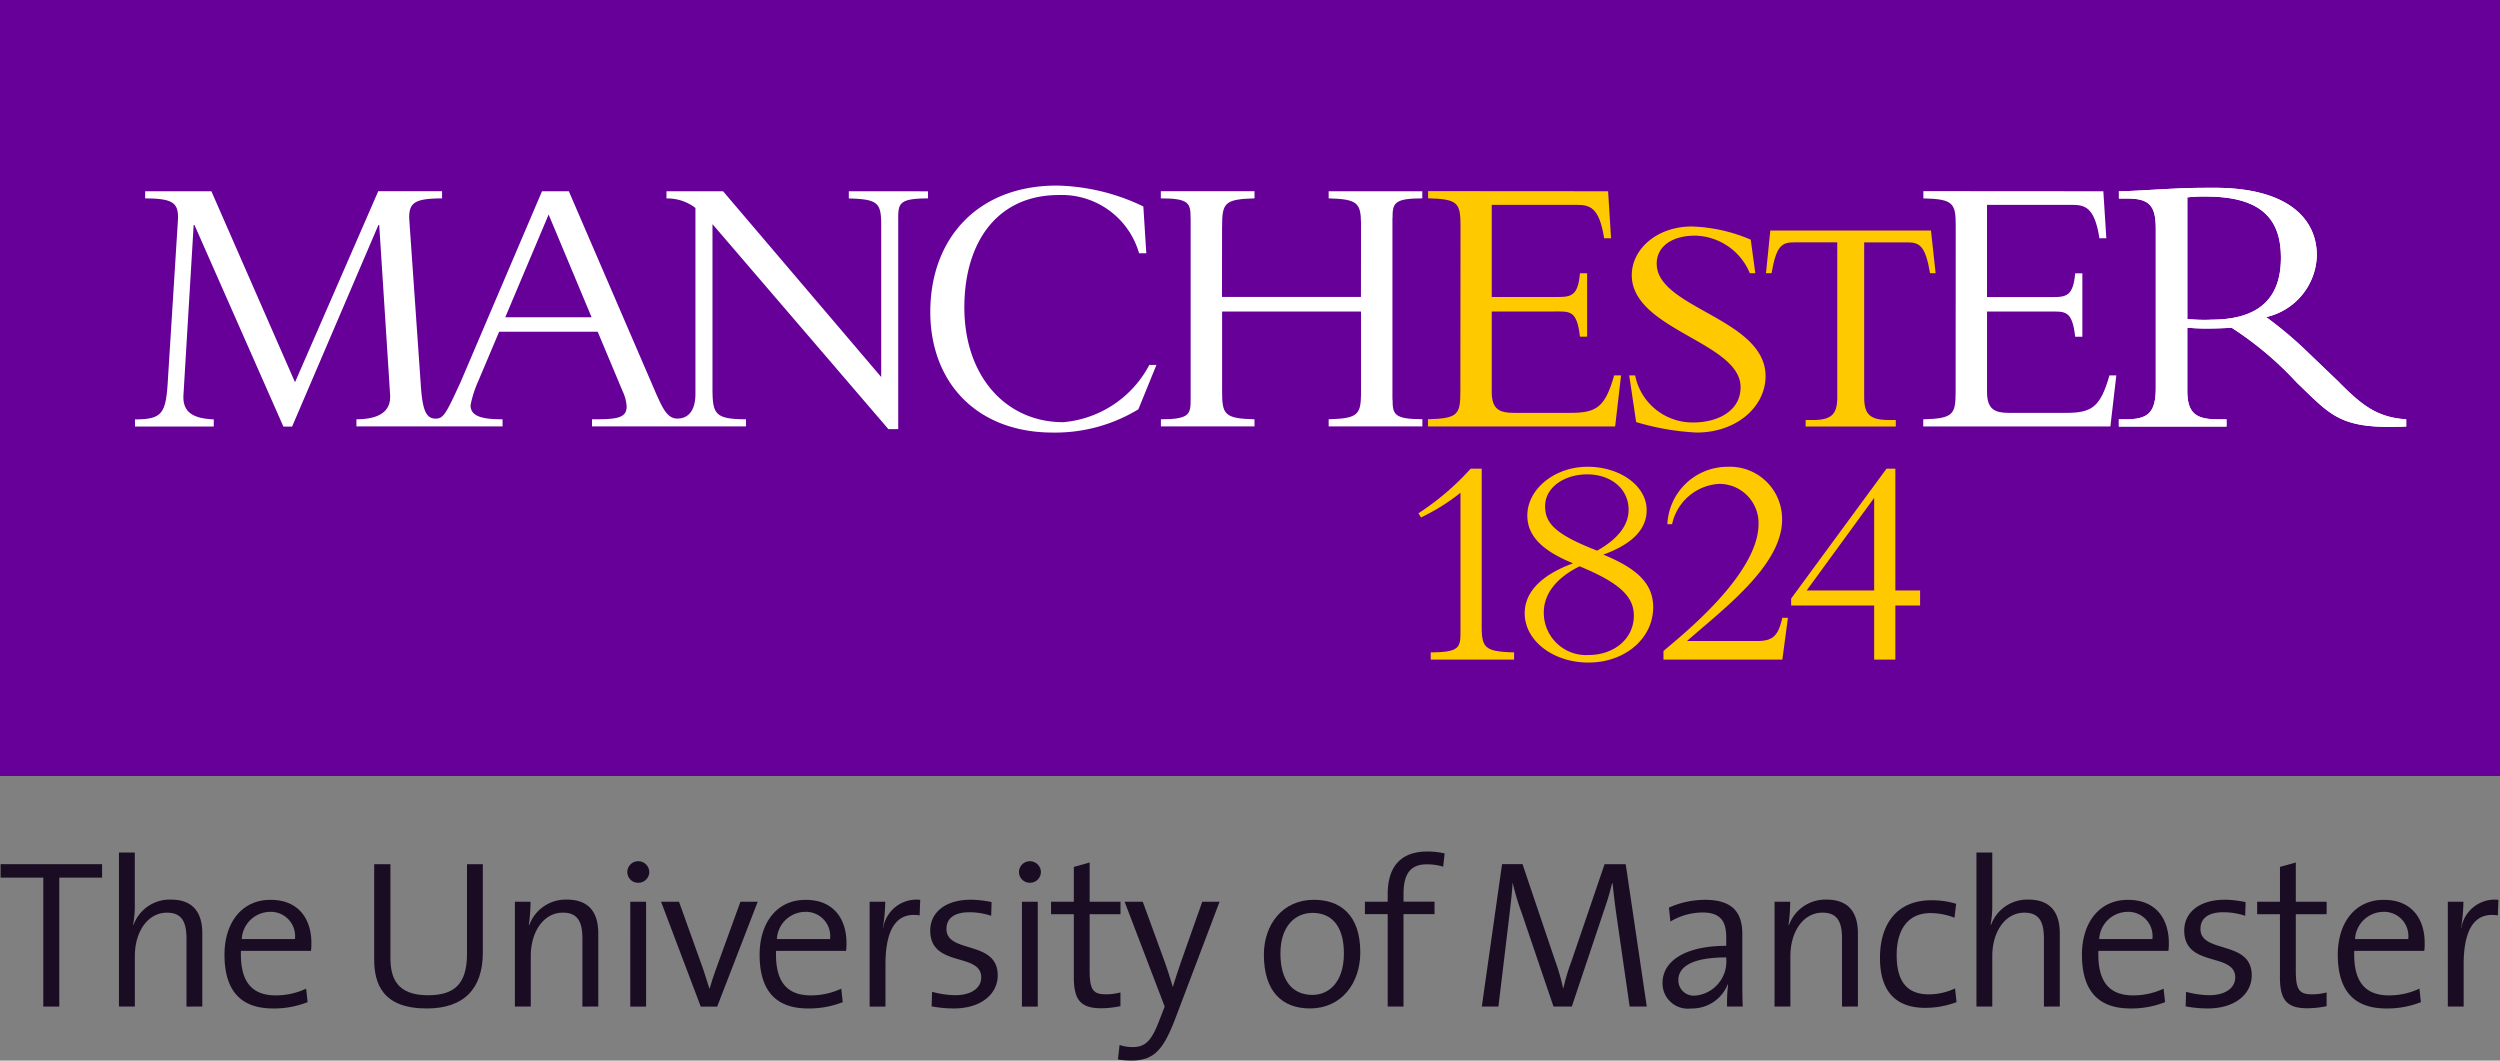 <svg xmlns="http://www.w3.org/2000/svg" width="210.785" height="89.421" viewBox="0 0 210.785 89.421"><rect x="0" y="0" width="210.785" height="89.421" fill="#808080" stroke="none"/><g id="Logo" transform="translate(-26.465 -0.001)"><path id="Path_68" data-name="Path 68" d="M0,0H210.785V65.426H0Z" transform="translate(26.465 0.001)" fill="#609"></path><g id="Group_2" data-name="Group 2"><g id="Group_47533" data-name="Group 47533"><path id="Path_1" data-name="Path 1" d="M102.508,31.75c2.909,1.188,4.205,2.483,4.205,4.433,0,2.639-2.383,4.666-5.458,4.666-2.993,0-5.376-1.85-5.376-4.157,0-1.778,1.384-3.224,4.076-4.21-2.6-1.067-3.854-2.306-3.854-4.031,0-2.231,2.306-4.11,5.074-4.11s4.988,1.622,4.988,3.652c0,1.623-1.216,2.867-3.654,3.756m-2,.985c-1.888.936-3.02,2.26-3.02,3.908a3.568,3.568,0,0,0,3.8,3.57c2.078,0,3.793-1.339,3.793-3.318,0-1.7-1.355-2.82-4.569-4.16m.637-7.753c-1.913,0-3.549,1.086-3.549,2.681,0,1.4.784,2.357,4.39,3.753,1.551-.884,2.648-2,2.648-3.445,0-1.829-1.551-2.988-3.489-2.988" transform="translate(59.139 15.015)" fill="#ffc900"></path><path id="Path_2" data-name="Path 2" d="M109.774,35.978v-.587l8.042-10.951h.745V34.71h2.086v1.268h-2.086v4.559h-1.787V35.978Zm7-9.075-5.693,7.808h5.693Z" transform="translate(67.709 15.076)" fill="#ffc900"></path><path id="Path_3" data-name="Path 3" d="M91.373,40.537v-.611c2.393,0,2.508-.411,2.508-1.654h0v-11.8a16.965,16.965,0,0,1-3.332,2.084L90.34,28.2a22.35,22.35,0,0,0,4.4-3.757h.931V37.929c.032,1.63.341,1.94,2.731,2v.611Z" transform="translate(55.722 15.076)" fill="#ffc900"></path><path id="Path_4" data-name="Path 4" d="M113.611,37.073h-.475c-.346,1.529-.789,1.934-2.047,1.96H105.1c3.159-2.774,8.018-6.4,8.018-10.228a4.4,4.4,0,0,0-4.585-4.462,5.081,5.081,0,0,0-5.088,4.841h.4a4.31,4.31,0,0,1,3.956-3.4,3.305,3.305,0,0,1,3.331,3.378c0,4.521-7.365,10.084-8.015,10.719V40.6h10.022l.21-1.565h0Z" transform="translate(63.602 15.015)" fill="#ffc900"></path><path id="Path_5" data-name="Path 5" d="M105.689,13.939c-.411-2.634-1.219-2.816-2.346-2.816h-7.13v7.769H101.8c1.15,0,1.693-.149,1.85-2h.606v5.347h-.606c-.257-2.262-.863-2.123-2.171-2.123H96.213V26.91c0,1.466.676,1.751,1.854,1.751h4.783c2.2,0,2.918-.469,3.685-3.158h.582l-.5,4.306H90.834V29.2c2.556-.063,2.732-.416,2.732-2.361l.013-13.909c0-1.947-.181-2.3-2.732-2.357V9.967l15.177.011.249,3.961Z" transform="translate(56.027 6.149)" fill="#ffc900"></path><path id="Path_6" data-name="Path 6" d="M108.832,12.021h13.546l.39,3.6H122.3c-.391-2.3-.873-2.6-1.919-2.6h-3.635V26.089c0,1.41.474,1.909,2.065,1.909h.6v.55h-7.6V28h.6c1.591,0,2.065-.5,2.065-1.909V13.02h-3.631c-1.046,0-1.513.285-1.906,2.6h-.472Z" transform="translate(66.896 7.415)" fill="#ffc900"></path><path id="Path_7" data-name="Path 7" d="M103.649,14.956c0-1.478,1.321-2.372,3.219-2.372a5.108,5.108,0,0,1,4.631,3.164h.462l-.382-2.826a13.644,13.644,0,0,0-4.97-1.111c-2.933,0-5.062,1.906-5.062,4.1,0,4.618,9.174,5.648,9.174,9.447,0,2.086-2.04,2.975-3.966,2.975a4.931,4.931,0,0,1-4.923-3.966h-.5l.584,3.934a21.182,21.182,0,0,0,5.1.884c3.365,0,5.812-2.171,5.812-4.755,0-4.86-9.177-5.728-9.177-9.476" transform="translate(62.499 7.286)" fill="#ffc900"></path><path id="Path_8" data-name="Path 8" d="M145.473,26.224,142.94,23.8a33.358,33.358,0,0,0-3.659-3.106,5.472,5.472,0,0,0,4.272-5.193c0-3.269-2.665-5.707-8.6-5.707-2.089,0-2.728.032-4.044.1s-3.272.194-4.044.194V10.7h.7c1.861,0,2.411.574,2.411,2.564V26.65c0,2.149-.676,2.664-2.569,2.664h-.546v.606h9.078v-.606H135.2c-1.8,0-2.566-.485-2.566-2.406V21.592c.513.036.93.068,1.635.068.842,0,1.352-.032,2.113-.061a28.266,28.266,0,0,1,5.487,4.626c2.925,2.786,3.609,3.95,9.222,3.694v-.606c-2.467-.162-3.733-1.193-5.628-3.088M134.62,20.917a13.931,13.931,0,0,1-1.984-.063V10.6a12.4,12.4,0,0,1,1.6-.068c4.943,0,6.291,2.176,6.291,5.159,0,3.846-2.343,5.222-5.906,5.222" transform="translate(78.252 6.042)" fill="#fff"></path><path id="Path_9" data-name="Path 9" d="M145.473,26.224,142.94,23.8a33.358,33.358,0,0,0-3.659-3.106,5.472,5.472,0,0,0,4.272-5.193c0-3.269-2.665-5.707-8.6-5.707-2.089,0-2.728.032-4.044.1s-3.272.194-4.044.194V10.7h.7c1.861,0,2.411.574,2.411,2.564V26.65c0,2.149-.676,2.664-2.569,2.664h-.546v.606h9.078v-.606H135.2c-1.8,0-2.566-.485-2.566-2.406V21.592c.513.036.93.068,1.635.068.842,0,1.352-.032,2.113-.061a28.266,28.266,0,0,1,5.487,4.626c2.925,2.786,3.609,3.95,9.222,3.694v-.606c-2.467-.162-3.733-1.193-5.628-3.088M134.62,20.917a13.931,13.931,0,0,1-1.984-.063V10.6a12.4,12.4,0,0,1,1.6-.068c4.943,0,6.291,2.176,6.291,5.159,0,3.846-2.343,5.222-5.906,5.222" transform="translate(78.252 6.042)" fill="#fff"></path><path id="Path_10" data-name="Path 10" d="M75.545,9.677a17.488,17.488,0,0,1,7.3,1.762l.249,3.945h-.61a6.778,6.778,0,0,0-6.749-4.91c-5.327,0-7.982,4.121-7.982,9.478,0,5.778,3.486,9.675,8.336,9.675A9.085,9.085,0,0,0,83.348,24.8h.6l-1.522,3.74a13.5,13.5,0,0,1-7.2,1.963c-6.477,0-10.344-4.275-10.344-10.173,0-6.189,3.993-10.653,10.663-10.653" transform="translate(40.02 5.97)" fill="#fff"></path><path id="Path_11" data-name="Path 11" d="M98.954,29.2v.6h-7.9v-.6c2.407-.061,2.7-.378,2.728-2.053v-7.03H82.07v6.724h0c0,1.945.179,2.3,2.731,2.362v.6H76.909v-.6c2.395,0,2.508-.417,2.508-1.656h0V12.235h-.006c0-1.243-.113-1.659-2.508-1.659V9.97h7.9v.606c-2.553.065-2.732.416-2.732,2.359h-.006l-.006,5.953H93.776l.006-6.226c-.023-1.7-.307-2.023-2.729-2.086v-.6h7.895v.6c-2.391,0-2.509.416-2.509,1.659h-.008v15.3h.013c0,1.243.115,1.66,2.511,1.66" transform="translate(47.436 6.15)" fill="#fff"></path><path id="Path_12" data-name="Path 12" d="M83.594,9.976v.606c2.551.063,2.731.412,2.731,2.357v12.7L72.992,9.976H68.221v.606a3.875,3.875,0,0,1,2.441.8V27.069c0,1.208-.464,2.073-1.534,2.073-.854,0-1.248-.941-1.714-1.947L59.988,9.976H57.725L50.869,26.047c-1.226,2.669-1.447,3.1-2.107,3.1-.828,0-1.12-.737-1.259-2.878l-.977-14.034c0-1.242.38-1.657,2.773-1.657V9.971h-5.38L36.9,26.079l-7.048-16.1H24.265v.6c2.394,0,2.774.416,2.774,1.657L26.187,25.8c-.16,2.9-.445,3.41-2.779,3.41v.6H30.05v-.6c-1.439-.065-2.65-.412-2.556-2.04l.862-14.351h.066l7.5,17h.732l7.279-17H44L44.916,27.1c.129,1.693-1.339,2.1-2.837,2.1v.6H54.4v-.6h-.115c-1.754,0-2.584-.317-2.584-1.18a9.027,9.027,0,0,1,.639-2.008l1.772-4.194H62.42l2.091,4.989a3.563,3.563,0,0,1,.352,1.306c0,.9-.671,1.086-2.49,1.086H61.94v.6H74.924v-.6c-2.715,0-2.825-.48-2.825-2.774V12.749L86.931,30.032h.828v-17.8c0-1.24.116-1.652,2.513-1.652v-.6ZM54.627,20.6l3.657-8.661L61.907,20.6Z" transform="translate(14.438 6.151)" fill="#fff"></path><path id="Path_13" data-name="Path 13" d="M132.1,13.939l-.252-3.961-15.174-.011v.611c2.551.058,2.728.411,2.728,2.357l-.008,13.909c0,1.945-.181,2.3-2.732,2.361v.606h15.78l.5-4.306h-.58c-.77,2.689-1.487,3.158-3.685,3.158H123.9c-1.185,0-1.858-.285-1.858-1.751V20.119H127.3c1.31,0,1.921-.139,2.173,2.123h.606V16.9h-.606c-.162,1.848-.707,2-1.851,2H122.04V11.123h7.129c1.13,0,1.939.183,2.349,2.816Z" transform="translate(71.958 6.149)" fill="#fff"></path><path id="Path_14" data-name="Path 14" d="M21.347,46.2V57.072H20V46.2H16.4V45.065h8.556V46.2Z" transform="translate(10.116 27.797)" fill="#1a0c23"></path><path id="Path_15" data-name="Path 15" d="M28.265,57.445V51.716c0-1.386-.373-2.188-1.654-2.188-1.583,0-2.7,1.565-2.7,3.665v4.251H22.572V44.46h1.335v4.323a8.815,8.815,0,0,1-.142,1.759l.036.018a3.241,3.241,0,0,1,3.148-2.134c2.027,0,2.65,1.281,2.65,2.847v6.171Z" transform="translate(13.923 27.424)" fill="#1a0c23"></path><path id="Path_16" data-name="Path 16" d="M35.365,51.229h-5.9c-.089,2.65.96,3.753,2.935,3.753a5.973,5.973,0,0,0,2.561-.569l.124,1.138a7.689,7.689,0,0,1-2.917.534c-2.668,0-4.091-1.441-4.091-4.535,0-2.65,1.423-4.624,3.877-4.624,2.437,0,3.45,1.69,3.45,3.646a4.8,4.8,0,0,1-.036.658m-3.486-3.29a2.413,2.413,0,0,0-2.348,2.294h4.482a2.045,2.045,0,0,0-2.134-2.294" transform="translate(17.316 28.944)" fill="#1a0c23"></path><path id="Path_17" data-name="Path 17" d="M40.312,57.231c-3.717,0-4.43-2.081-4.43-4.144V45.066h1.369v7.9c0,1.725.569,3.15,3.167,3.15,2.205,0,3.29-.926,3.29-3.487V45.066h1.334v7.452c0,3.077-1.618,4.713-4.731,4.713" transform="translate(22.132 27.798)" fill="#1a0c23"></path><path id="Path_18" data-name="Path 18" d="M48.912,55.932V50.2c0-1.386-.373-2.188-1.654-2.188-1.583,0-2.7,1.565-2.7,3.665v4.251H43.219V47.091h1.318a14.069,14.069,0,0,1-.142,1.956l.036.018A3.269,3.269,0,0,1,47.6,46.913c2.027,0,2.65,1.281,2.65,2.847v6.171Z" transform="translate(26.658 28.937)" fill="#1a0c23"></path><path id="Path_19" data-name="Path 19" d="M50.008,46.726a.9.9,0,0,1-.925-.907.914.914,0,0,1,.925-.907.927.927,0,0,1,.925.907.917.917,0,0,1-.925.907m-.677,1.6h1.334v8.841H49.33Z" transform="translate(30.275 27.703)" fill="#1a0c23"></path><path id="Path_20" data-name="Path 20" d="M55.574,55.864H54.187l-3.345-8.841h1.512l2.065,5.764c.178.551.338,1.049.5,1.563h.018c.142-.479.3-1.012.48-1.492l2.116-5.835h1.458Z" transform="translate(31.36 29.005)" fill="#1a0c23"></path><path id="Path_21" data-name="Path 21" d="M63.268,51.229h-5.9c-.089,2.65.962,3.753,2.935,3.753a5.986,5.986,0,0,0,2.563-.569l.124,1.138a7.7,7.7,0,0,1-2.918.534c-2.668,0-4.089-1.441-4.089-4.535,0-2.65,1.421-4.624,3.875-4.624,2.437,0,3.45,1.69,3.45,3.646a4.8,4.8,0,0,1-.036.658m-3.484-3.29a2.415,2.415,0,0,0-2.349,2.294h4.483a2.046,2.046,0,0,0-2.134-2.294" transform="translate(34.528 28.944)" fill="#1a0c23"></path><path id="Path_22" data-name="Path 22" d="M65.934,48.248c-1.956-.32-2.881,1.175-2.881,4.144v3.541H61.719V47.092h1.316a15.271,15.271,0,0,1-.2,2.223l.018.018a2.848,2.848,0,0,1,3.13-2.4Z" transform="translate(38.069 28.936)" fill="#1a0c23"></path><path id="Path_23" data-name="Path 23" d="M66.868,56.084A10.082,10.082,0,0,1,65,55.908l.036-1.229a7.547,7.547,0,0,0,1.974.286c1.281,0,2.17-.571,2.17-1.5,0-2.136-4.3-.8-4.3-3.95,0-1.476,1.209-2.6,3.45-2.6a9.5,9.5,0,0,1,1.725.2l-.036,1.156a5.9,5.9,0,0,0-1.832-.3c-1.3,0-1.939.534-1.939,1.407,0,2.116,4.323.907,4.323,3.913,0,1.565-1.389,2.792-3.7,2.792" transform="translate(40.016 28.944)" fill="#1a0c23"></path><path id="Path_24" data-name="Path 24" d="M70.433,46.726a.905.905,0,0,1-.926-.907.915.915,0,0,1,.926-.907.926.926,0,0,1,.923.907.915.915,0,0,1-.923.907m-.677,1.6H71.09v8.841H69.756Z" transform="translate(42.872 27.703)" fill="#1a0c23"></path><path id="Path_25" data-name="Path 25" d="M75.394,57.268c-1.778,0-2.294-.783-2.294-2.614V49.336H71.179V48.285H73.1V45.35l1.334-.373v3.308h2.6v1.051h-2.6V54.1c0,1.583.285,1.992,1.334,1.992a4.627,4.627,0,0,0,1.263-.16V57.09a7.817,7.817,0,0,1-1.636.178" transform="translate(43.904 27.743)" fill="#1a0c23"></path><path id="Path_26" data-name="Path 26" d="M79.539,56.789c-1.032,2.721-1.814,3.628-3.753,3.628a8.364,8.364,0,0,1-1.12-.089l.142-1.227a3.258,3.258,0,0,0,1.1.178c1.067,0,1.6-.5,2.294-2.365l.409-1.049-3.379-8.841h1.53l1.85,5.07c.285.8.48,1.439.676,2.1h.018c.16-.569.534-1.673.889-2.687l1.583-4.482h1.46Z" transform="translate(46.054 29.005)" fill="#1a0c23"></path><path id="Path_27" data-name="Path 27" d="M86.173,56.083c-2.365,0-3.895-1.439-3.895-4.534,0-2.527,1.565-4.626,4.215-4.626,2.152,0,3.914,1.192,3.914,4.43,0,2.632-1.618,4.729-4.234,4.729m.2-8.057c-1.387,0-2.7,1.049-2.7,3.415,0,2.26.978,3.5,2.7,3.5,1.387,0,2.652-1.067,2.652-3.5,0-2.134-.891-3.415-2.652-3.415" transform="translate(50.75 28.944)" fill="#1a0c23"></path><path id="Path_28" data-name="Path 28" d="M94.146,45.686a4.59,4.59,0,0,0-1.387-.2c-1.352,0-1.956.783-1.956,2.49v.658h2.614v1.051H90.8v7.79H89.467v-7.79H87.546V48.638h1.921v-.622c0-2.472,1.229-3.61,3.345-3.61a6.663,6.663,0,0,1,1.458.16Z" transform="translate(53.999 27.39)" fill="#1a0c23"></path><path id="Path_29" data-name="Path 29" d="M106.11,57.071l-1.069-7.4c-.213-1.46-.3-2.349-.373-3.007h-.036c-.125.5-.3,1.192-.587,2.011l-2.812,8.394H99.688L97.019,49.21a20.826,20.826,0,0,1-.765-2.545h-.018c-.052.96-.178,1.921-.318,3.15l-.873,7.256h-1.4l1.707-12.006h1.725l2.739,8.112a17.055,17.055,0,0,1,.676,2.33h.036a16.283,16.283,0,0,1,.658-2.205l2.81-8.236h1.78l1.778,12.006Z" transform="translate(57.758 27.797)" fill="#1a0c23"></path><path id="Path_30" data-name="Path 30" d="M108.51,55.924a12.074,12.074,0,0,1,.089-1.867h-.036a3.23,3.23,0,0,1-3.077,2.027,2.132,2.132,0,0,1-2.419-2.152c0-1.85,1.921-3.129,5.371-3.129v-.731c0-1.334-.48-2.081-2.01-2.081a5.379,5.379,0,0,0-2.7.765l-.123-1.175a7.491,7.491,0,0,1,3.059-.656c2.437,0,3.13,1.209,3.13,2.881v3.468c0,.871,0,1.867.036,2.65Zm-.071-4.144c-3.326,0-4.039,1.049-4.039,1.9A1.3,1.3,0,0,0,105.842,55a2.883,2.883,0,0,0,2.6-3.077Z" transform="translate(63.573 28.944)" fill="#1a0c23"></path><path id="Path_31" data-name="Path 31" d="M114.6,55.932V50.2c0-1.386-.373-2.188-1.654-2.188-1.583,0-2.7,1.565-2.7,3.665v4.251h-1.335V47.091h1.318a14.063,14.063,0,0,1-.142,1.956l.036.018a3.269,3.269,0,0,1,3.166-2.152c2.027,0,2.65,1.281,2.65,2.847v6.171Z" transform="translate(67.174 28.937)" fill="#1a0c23"></path><path id="Path_32" data-name="Path 32" d="M118.232,56.019c-1.974,0-3.825-.871-3.825-4.215,0-2.9,1.46-4.857,4.341-4.857a7.087,7.087,0,0,1,2.081.3l-.142,1.174a5.562,5.562,0,0,0-2.027-.391c-1.9,0-2.847,1.4-2.847,3.539,0,1.814.569,3.31,2.7,3.31a5.153,5.153,0,0,0,2.223-.5l.125,1.156a7.433,7.433,0,0,1-2.632.482" transform="translate(70.567 28.958)" fill="#1a0c23"></path><path id="Path_33" data-name="Path 33" d="M125.128,57.445V51.716c0-1.386-.373-2.188-1.654-2.188-1.583,0-2.7,1.565-2.7,3.665v4.251h-1.335V44.46h1.335v4.323a8.815,8.815,0,0,1-.142,1.759l.036.018a3.241,3.241,0,0,1,3.148-2.134c2.027,0,2.65,1.281,2.65,2.847v6.171Z" transform="translate(73.668 27.424)" fill="#1a0c23"></path><path id="Path_34" data-name="Path 34" d="M132.228,51.229h-5.9c-.089,2.65.96,3.753,2.935,3.753a5.973,5.973,0,0,0,2.561-.569l.125,1.138a7.689,7.689,0,0,1-2.917.534c-2.668,0-4.091-1.441-4.091-4.535,0-2.65,1.423-4.624,3.877-4.624,2.437,0,3.45,1.69,3.45,3.646a4.8,4.8,0,0,1-.036.658m-3.486-3.29a2.413,2.413,0,0,0-2.348,2.294h4.482a2.045,2.045,0,0,0-2.134-2.294" transform="translate(77.061 28.944)" fill="#1a0c23"></path><path id="Path_35" data-name="Path 35" d="M132.262,56.084a10.083,10.083,0,0,1-1.867-.176l.036-1.229a7.547,7.547,0,0,0,1.974.286c1.281,0,2.17-.571,2.17-1.5,0-2.136-4.3-.8-4.3-3.95,0-1.476,1.209-2.6,3.45-2.6a9.5,9.5,0,0,1,1.725.2l-.036,1.156a5.9,5.9,0,0,0-1.832-.3c-1.3,0-1.939.534-1.939,1.407,0,2.116,4.323.907,4.323,3.913,0,1.565-1.389,2.792-3.7,2.792" transform="translate(80.351 28.944)" fill="#1a0c23"></path><path id="Path_36" data-name="Path 36" d="M138.291,57.268c-1.779,0-2.294-.783-2.294-2.614V49.336h-1.921V48.285H136V45.35l1.334-.373v3.308h2.6v1.051h-2.6V54.1c0,1.583.285,1.992,1.334,1.992a4.627,4.627,0,0,0,1.263-.16V57.09a7.817,7.817,0,0,1-1.636.178" transform="translate(82.699 27.743)" fill="#1a0c23"></path><path id="Path_37" data-name="Path 37" d="M145.57,51.229h-5.9c-.089,2.65.96,3.753,2.935,3.753a5.973,5.973,0,0,0,2.561-.569l.124,1.138a7.689,7.689,0,0,1-2.917.534c-2.668,0-4.091-1.441-4.091-4.535,0-2.65,1.423-4.624,3.877-4.624,2.437,0,3.45,1.69,3.45,3.646a4.8,4.8,0,0,1-.036.658m-3.486-3.29a2.413,2.413,0,0,0-2.348,2.294h4.482a2.045,2.045,0,0,0-2.134-2.294" transform="translate(85.291 28.944)" fill="#1a0c23"></path><path id="Path_38" data-name="Path 38" d="M148.234,48.248c-1.956-.32-2.881,1.175-2.881,4.144v3.541h-1.334V47.092h1.316a15.272,15.272,0,0,1-.2,2.223l.018.018a2.848,2.848,0,0,1,3.13-2.4Z" transform="translate(88.832 28.936)" fill="#1a0c23"></path></g></g></g></svg>
